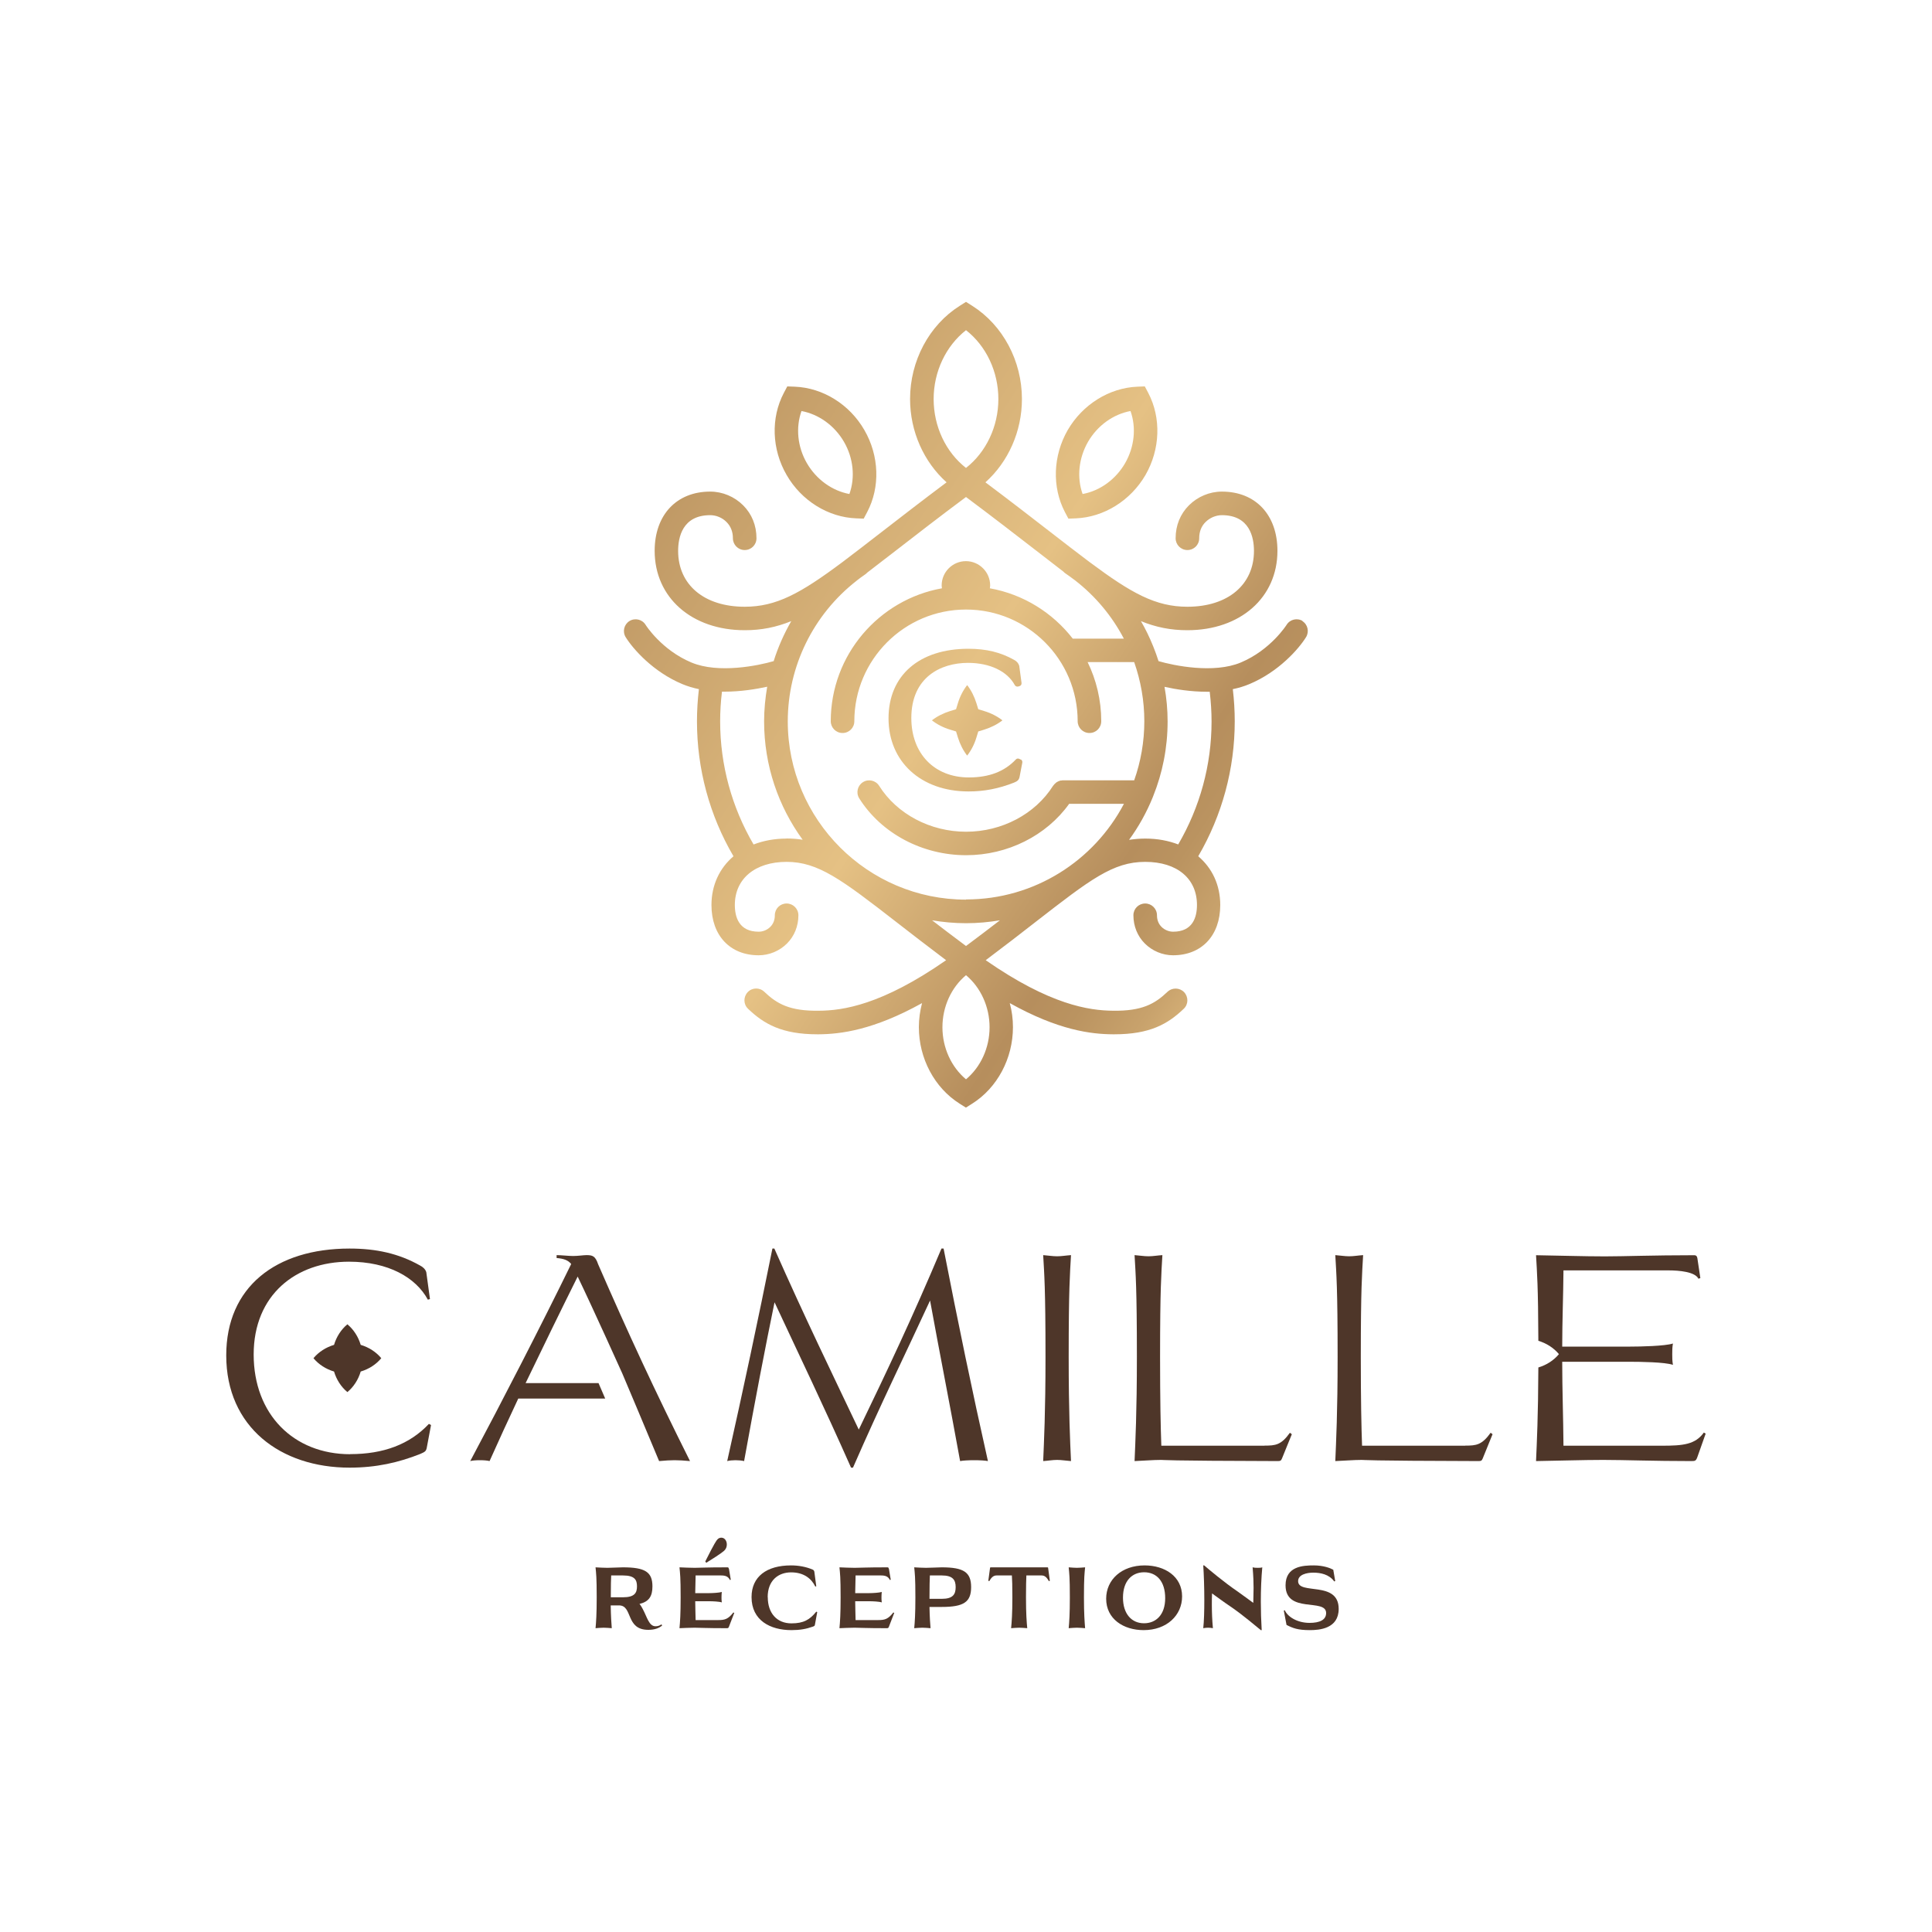 <svg xmlns="http://www.w3.org/2000/svg" xmlns:xlink="http://www.w3.org/1999/xlink" id="Calque_1" data-name="Calque 1" viewBox="0 0 200 200"><defs><linearGradient id="Dorure" x1="60.18" y1="47.13" x2="135" y2="97.01" gradientUnits="userSpaceOnUse"><stop offset="0" stop-color="#b68e5d"></stop><stop offset=".07" stop-color="#bc9562"></stop><stop offset=".51" stop-color="#e5c184"></stop><stop offset=".78" stop-color="#b68e5d"></stop><stop offset=".83" stop-color="#ba9360"></stop><stop offset=".9" stop-color="#c8a26c"></stop><stop offset=".97" stop-color="#dfba7e"></stop><stop offset=".99" stop-color="#e6c284"></stop></linearGradient><linearGradient id="Dorure-2" data-name="Dorure" x1="59.85" y1="47.63" x2="134.67" y2="97.51" xlink:href="#Dorure"></linearGradient><linearGradient id="Dorure-3" data-name="Dorure" x1="59.81" y1="47.69" x2="134.63" y2="97.57" xlink:href="#Dorure"></linearGradient></defs><path d="M134.86,64.29c-.57-.35-1.32-.18-1.67.39-.02.03-1.65,2.6-4.74,3.9-2.81,1.18-6.94.32-8.52-.14-.16-.51-.34-1.01-.54-1.5-.02-.04-.03-.08-.05-.12-.35-.87-.76-1.71-1.23-2.52,1.55.63,3.08.94,4.8.94,5.49,0,9.33-3.38,9.33-8.22,0-3.72-2.26-6.13-5.75-6.13h-.01c-1.26,0-2.5.52-3.4,1.42-.9.9-1.38,2.08-1.38,3.41,0,.67.54,1.22,1.22,1.22s1.22-.54,1.22-1.22.22-1.25.66-1.68c.44-.44,1.07-.71,1.69-.71h0c2.89,0,3.32,2.32,3.32,3.7,0,3.51-2.71,5.78-6.89,5.78-3.29,0-5.8-1.4-10.12-4.62-.08-.06-.16-.12-.24-.18-1.14-.86-2.4-1.83-3.83-2.94-1.95-1.51-4.13-3.2-6.72-5.14,2.36-2.11,3.78-5.27,3.78-8.62,0-3.95-1.97-7.64-5.14-9.65l-.65-.41-.65.41c-3.17,2-5.14,5.7-5.14,9.65,0,3.35,1.42,6.51,3.78,8.62-2.59,1.94-4.77,3.63-6.72,5.14-1.51,1.17-2.83,2.19-4.01,3.08-.04.03-.08.06-.12.09-4.28,3.19-6.78,4.57-10.05,4.57-4.19,0-6.89-2.27-6.89-5.78,0-1.38.43-3.7,3.32-3.7.62,0,1.25.26,1.69.71.44.44.66,1.01.66,1.68s.54,1.22,1.22,1.22,1.22-.54,1.22-1.22c0-1.33-.48-2.51-1.38-3.41-.9-.9-2.14-1.42-3.4-1.42h-.01c-3.49,0-5.75,2.42-5.75,6.13,0,4.84,3.84,8.22,9.33,8.22,1.73,0,3.25-.31,4.81-.94-.75,1.31-1.37,2.7-1.82,4.14-1.57.46-5.71,1.32-8.52.14-3.1-1.3-4.73-3.88-4.74-3.9-.35-.57-1.1-.74-1.67-.39-.57.36-.74,1.1-.39,1.67.75,1.21,2.83,3.59,5.87,4.86.55.23,1.13.4,1.71.52-.13,1.1-.2,2.22-.2,3.33,0,4.93,1.3,9.74,3.78,13.97-1.43,1.22-2.28,2.97-2.28,5.05,0,3.15,1.92,5.2,4.89,5.2,1.08,0,2.15-.44,2.93-1.22.76-.76,1.18-1.8,1.18-2.92,0-.67-.54-1.22-1.22-1.22s-1.22.54-1.22,1.22c0,.49-.16.89-.47,1.2-.32.32-.77.5-1.2.5h0c-2.04,0-2.47-1.51-2.47-2.77,0-2.71,2.1-4.46,5.36-4.46s5.68,1.82,11.36,6.23c1.51,1.17,3.18,2.47,5.15,3.95-6.65,4.63-10.69,5.22-13.19,5.23-2.98.04-4.31-.7-5.63-1.96-.49-.47-1.26-.45-1.72.04-.46.49-.45,1.26.04,1.72,1.65,1.58,3.51,2.64,7.18,2.64.05,0,.1,0,.14,0,2.28-.02,5.67-.44,10.69-3.23-.21.8-.33,1.64-.33,2.49,0,3.24,1.62,6.28,4.22,7.92l.65.41.65-.41c2.6-1.64,4.22-4.68,4.22-7.92,0-.85-.11-1.69-.33-2.49,5.01,2.8,8.4,3.22,10.69,3.23.05,0,.1,0,.14,0,3.67,0,5.53-1.06,7.18-2.64.49-.46.5-1.23.04-1.72-.46-.48-1.23-.5-1.72-.04-1.32,1.26-2.65,2-5.63,1.96-2.5-.02-6.54-.61-13.19-5.23,1.97-1.48,3.65-2.78,5.15-3.95,5.68-4.41,8.03-6.23,11.36-6.23s5.36,1.75,5.36,4.46c0,1.26-.43,2.77-2.47,2.77h0c-.44,0-.89-.19-1.2-.5-.31-.31-.47-.72-.47-1.2,0-.67-.54-1.22-1.22-1.22s-1.22.54-1.22,1.22c0,1.12.42,2.16,1.18,2.92.77.77,1.84,1.22,2.92,1.22h0c2.97,0,4.89-2.05,4.89-5.2,0-2.08-.84-3.83-2.28-5.05,2.47-4.23,3.78-9.04,3.78-13.97,0-1.11-.07-2.23-.2-3.33.59-.12,1.16-.29,1.71-.52,3.04-1.27,5.12-3.65,5.87-4.86.35-.57.18-1.32-.39-1.67ZM96.65,41.31c0-2.84,1.27-5.5,3.35-7.13,2.09,1.63,3.35,4.29,3.35,7.13s-1.27,5.5-3.35,7.13c-2.09-1.63-3.35-4.29-3.35-7.13ZM81.42,86.81c-1.25,0-2.4.22-3.41.61-2.26-3.86-3.46-8.24-3.46-12.74,0-1.03.06-2.06.19-3.08.09,0,.19,0,.28,0,1.66,0,3.24-.26,4.4-.51-.2,1.17-.32,2.37-.32,3.58,0,4.58,1.48,8.81,3.99,12.26-.54-.09-1.1-.13-1.69-.13ZM102.44,106.34c0,2.13-.92,4.12-2.44,5.39-1.52-1.27-2.44-3.26-2.44-5.39s.92-4.12,2.44-5.39c1.52,1.27,2.44,3.27,2.44,5.39ZM100,97.93c-1.28-.95-2.44-1.84-3.51-2.66,1.14.19,2.31.3,3.51.3s2.37-.11,3.51-.3c-1.07.82-2.23,1.71-3.51,2.66ZM100,93.13c-10.17,0-18.45-8.28-18.45-18.45,0-5.7,2.64-11.06,7.11-14.55,0,0,.01-.01.02-.02.29-.23.59-.45.9-.66.07-.05.14-.11.19-.17.93-.71,1.91-1.47,3-2.31,2.08-1.61,4.42-3.43,7.23-5.52,2.81,2.1,5.15,3.91,7.23,5.52,1.03.8,1.98,1.53,2.86,2.21.06.07.13.14.22.19.27.18.52.37.78.56.07.05.13.1.19.14,2.13,1.65,3.84,3.71,5.06,6.04h-5.29c-2.08-2.68-5.11-4.59-8.58-5.21.01-.1.03-.2.03-.3,0-1.38-1.13-2.51-2.51-2.51s-2.51,1.13-2.51,2.51c0,.1.02.2.03.3-6.53,1.17-11.51,6.9-11.51,13.76,0,.67.54,1.22,1.22,1.22s1.22-.54,1.22-1.22c0-6.37,5.18-11.56,11.56-11.56s11.56,5.18,11.56,11.56c0,.67.54,1.22,1.22,1.22s1.22-.54,1.22-1.22c0-2.19-.51-4.27-1.41-6.12h4.82c.68,1.94,1.05,4,1.05,6.12s-.37,4.2-1.05,6.12h-7.37s0,0-.01,0c-.05,0-.11,0-.16.02-.03,0-.05,0-.08,0-.05.01-.1.03-.15.05-.03,0-.05.02-.08.03-.05.02-.09.05-.13.07-.02.01-.05.02-.07.04-.04.03-.07.06-.1.09-.03.02-.05.04-.08.07-.02.02-.04.05-.07.08-.03.04-.06.07-.09.11,0,0,0,0-.01.01-1.85,2.93-5.3,4.75-9,4.75s-7.15-1.82-9-4.75c-.36-.57-1.11-.74-1.68-.38-.57.36-.74,1.11-.38,1.68,2.29,3.63,6.53,5.88,11.06,5.88,4.29,0,8.31-2.02,10.67-5.32h5.67c-3.09,5.88-9.25,9.9-16.34,9.9ZM121.98,87.42c-1.01-.39-2.15-.61-3.41-.61-.59,0-1.14.05-1.69.13.99-1.35,1.81-2.83,2.45-4.4.02-.04.04-.09.05-.13.96-2.39,1.49-5,1.49-7.73,0-1.21-.11-2.41-.32-3.58,1.16.26,2.74.51,4.4.51.09,0,.19,0,.28,0,.12,1.02.19,2.05.19,3.08,0,4.5-1.2,8.87-3.46,12.74ZM110.6,53.69l.77-.03c2.91-.12,5.67-1.84,7.21-4.49,1.53-2.66,1.64-5.91.29-8.49l-.36-.68-.77.03c-2.91.12-5.67,1.84-7.21,4.49-1.53,2.66-1.64,5.91-.29,8.49l.36.68ZM112.63,45.74c.98-1.69,2.61-2.86,4.4-3.19.61,1.71.41,3.71-.56,5.4-.98,1.69-2.61,2.86-4.4,3.19-.61-1.71-.41-3.71.56-5.4ZM88.64,53.66l.77.03.36-.68c1.36-2.58,1.25-5.83-.29-8.49-1.53-2.66-4.3-4.38-7.21-4.49l-.77-.03-.36.68c-1.36,2.58-1.25,5.83.29,8.49,1.53,2.66,4.3,4.38,7.21,4.49ZM82.97,42.55c1.78.33,3.42,1.5,4.4,3.19.98,1.69,1.17,3.69.56,5.4-1.78-.33-3.42-1.5-4.4-3.19-.98-1.69-1.17-3.69-.56-5.4Z" style="fill: url(#Dorure); stroke-width: 0px;"></path><g><path d="M62.5,168.5c-.27,0-.57.03-.85.05.06-.63.12-1.48.12-3.19,0-2.11-.06-2.48-.12-3.11.39.02.84.05,1.23.05s1.29-.05,1.61-.05c2.3,0,3.05.49,3.05,1.97,0,1.03-.36,1.58-1.34,1.82.14.16.24.34.34.53.45.84.64,1.77,1.31,1.78.22,0,.42-.05.63-.2l.06.13c-.3.24-.72.44-1.43.44-2.38,0-1.58-2.53-3.03-2.53h-.86c.02,1.16.07,1.83.11,2.36-.27-.02-.57-.05-.85-.05ZM63.27,163.09c-.02.42-.04.97-.04,2.26h1.26c1.22,0,1.45-.47,1.45-1.13s-.22-1.13-1.45-1.13h-1.22Z" style="fill: #4e3629; stroke-width: 0px;"></path><path d="M75.46,162.4l.19,1.13-.09.03c-.18-.38-.49-.47-.92-.47h-2.63c0,.61-.04,1.22-.04,1.83h1.47c.34,0,1.02-.04,1.28-.12-.02.22-.03.37-.03.54,0,.18,0,.31.03.54-.26-.09-.94-.12-1.28-.12h-1.47c0,.65.03,1.3.04,1.95h2.34c.69,0,1.03-.1,1.57-.79l.09.05-.54,1.4c-.06.17-.1.18-.25.18-2.2,0-2.73-.05-3.31-.05-.49,0-1.07.03-1.57.05.06-.63.12-1.48.12-3.19,0-2.11-.06-2.48-.12-3.11.5.02,1.09.05,1.58.05.55,0,1.09-.05,3.39-.05.09,0,.11.04.14.15ZM73.01,161.64c.98-1.96,1.16-2.17,1.25-2.27.11-.13.26-.19.41-.19.16,0,.32.07.43.23.1.14.14.31.14.48,0,.21-.07.41-.2.56-.1.11-.27.3-1.93,1.33l-.1-.14Z" style="fill: #4e3629; stroke-width: 0px;"></path><path d="M79.48,165.34c0,1.65.94,2.71,2.45,2.71,1.26,0,1.9-.38,2.57-1.21l.1.04-.24,1.31c-.02.12-.06.14-.22.2-.67.24-1.34.36-2.21.36-2.2,0-4.13-1.01-4.13-3.42,0-2.11,1.55-3.28,4.09-3.28.78,0,1.54.14,2.23.43.09.04.15.1.18.22l.2,1.51-.1.03c-.39-.81-1.18-1.47-2.5-1.47s-2.43.82-2.43,2.57Z" style="fill: #4e3629; stroke-width: 0px;"></path><path d="M92.02,162.4l.19,1.13-.09.03c-.18-.38-.49-.47-.92-.47h-2.63c0,.61-.04,1.22-.04,1.83h1.47c.34,0,1.01-.04,1.28-.12-.02.22-.03.37-.03.54,0,.18,0,.31.03.54-.26-.09-.94-.12-1.28-.12h-1.47c0,.65.03,1.3.04,1.95h2.34c.69,0,1.03-.1,1.57-.79l.09.05-.54,1.4c-.06.17-.1.18-.25.18-2.2,0-2.73-.05-3.31-.05-.49,0-1.07.03-1.57.05.06-.63.12-1.48.12-3.19,0-2.11-.06-2.48-.12-3.11.5.02,1.09.05,1.58.05.55,0,1.09-.05,3.39-.05.09,0,.11.04.14.15Z" style="fill: #4e3629; stroke-width: 0px;"></path><path d="M95.49,168.5c-.27,0-.57.03-.85.05.06-.63.12-1.48.12-3.19,0-2.11-.06-2.48-.12-3.11.39.02.84.05,1.23.05s1.35-.05,1.62-.05c2.28,0,3.04.51,3.04,2.05s-.76,2.05-3.04,2.05h-1.27c.02,1.08.07,1.72.11,2.2-.27-.02-.57-.05-.85-.05ZM96.26,163.09c-.02.45-.04,1.05-.04,2.42h1.28c1.14,0,1.43-.46,1.43-1.21s-.3-1.21-1.43-1.21h-1.24Z" style="fill: #4e3629; stroke-width: 0px;"></path><path d="M105.52,168.5c-.27,0-.57.03-.85.05.06-.63.13-1.48.13-3.19,0-1.22-.02-1.82-.05-2.27h-1.58c-.3,0-.52.16-.76.59l-.1-.04.18-1.34s.02-.05.06-.05h5.88s.06,0,.07.05l.18,1.34-.1.04c-.24-.43-.45-.59-.76-.59h-1.57c-.02.45-.04,1.05-.04,2.27,0,1.71.07,2.56.13,3.19-.28-.02-.58-.05-.86-.05Z" style="fill: #4e3629; stroke-width: 0px;"></path><path d="M111.48,168.5c-.27,0-.57.03-.85.05.06-.63.12-1.48.12-3.19,0-2.11-.06-2.48-.12-3.11.28.02.58.05.85.05s.58-.03.85-.05c-.06.63-.12,1-.12,3.11,0,1.71.07,2.56.12,3.19-.27-.02-.57-.05-.85-.05Z" style="fill: #4e3629; stroke-width: 0px;"></path><path d="M118.49,162.05c2.09,0,3.88,1.14,3.88,3.21,0,1.96-1.59,3.49-3.98,3.49-2.08,0-3.88-1.15-3.88-3.25,0-1.98,1.61-3.45,3.98-3.45ZM116.25,165.39c0,1.66.88,2.65,2.18,2.65,1.22,0,2.19-.86,2.19-2.6s-.88-2.68-2.18-2.68c-1.22,0-2.19.86-2.19,2.63Z" style="fill: #4e3629; stroke-width: 0px;"></path><path d="M124.69,162.08c.42.36,2,1.7,3.47,2.7.73.51,1.18.87,1.58,1.15,0-.58.03-1.02.03-1.55s-.02-1.19-.1-2.13c.14.04.31.05.5.05s.37,0,.5-.05c-.1,1.1-.15,2.3-.15,3.53,0,.98.03,1.98.09,2.97h-.09c-.42-.34-1.82-1.53-2.99-2.34-.91-.61-1.55-1.1-2.06-1.46-.02.37-.02.77-.02,1.19,0,.75.03,1.56.11,2.41-.15-.03-.33-.05-.5-.05s-.35.02-.5.05c.08-.7.11-1.78.11-2.91,0-1.33-.05-2.71-.11-3.59h.11v.03Z" style="fill: #4e3629; stroke-width: 0px;"></path><path d="M138.22,163.67l-.1.04c-.53-.74-1.42-.91-2.17-.91-.68,0-1.57.2-1.57.88,0,1.46,4.2-.09,4.2,2.87,0,2.06-2.01,2.2-2.99,2.2-1.25,0-1.77-.21-2.41-.54l-.28-1.48.1-.04c.29.68,1.3,1.31,2.56,1.31,1.04,0,1.72-.3,1.72-1.02,0-1.57-4.2.11-4.2-2.87,0-1.99,1.84-2.06,2.93-2.06.99,0,1.71.28,2.01.45l.2,1.17Z" style="fill: #4e3629; stroke-width: 0px;"></path></g><g><path d="M36.26,150.54c-5.88,0-10-4.14-10-10.32s4.37-9.61,9.87-9.61c4.06,0,6.92,1.63,8.16,3.93l.22-.06-.38-2.78c-.09-.32-.38-.56-.62-.68-2.24-1.27-4.59-1.77-7.32-1.77-7.65,0-12.77,3.99-12.77,11.06,0,7.42,5.63,11.62,12.77,11.62,2.77,0,5.08-.53,7.32-1.42.47-.21.6-.27.67-.65l.44-2.34-.22-.12c-2,2.13-4.72,3.13-8.14,3.13Z" style="fill: #4e3629; stroke-width: 0px;"></path><path d="M97.46,129.25c-3.04,7.21-5.57,12.54-8.56,18.74-2.91-6.12-5.59-11.62-8.74-18.74h-.2c-1.49,7.42-3.04,14.69-4.68,22,.22-.06.55-.09.86-.09s.64.03.89.09c1.15-6.36,2.2-11.83,3.15-16.44,2.66,5.71,5.06,10.67,7.92,17.12h.2c2.97-6.8,5.32-11.53,7.98-17.3.95,5.23,2.02,10.61,3.11,16.62.29-.06.89-.09,1.46-.09s1.13.03,1.42.09c-1.62-7.21-3.08-14.25-4.59-22h-.22Z" style="fill: #4e3629; stroke-width: 0px;"></path><path d="M109.43,130.05c-.47,0-.98-.09-1.44-.12.11,1.95.24,3.37.24,10.53,0,5.8-.16,8.81-.24,10.79.47-.03.98-.12,1.44-.12s.98.09,1.44.12c-.09-1.98-.24-5-.24-10.79,0-7.15.13-8.57.24-10.53-.47.03-.98.12-1.44.12Z" style="fill: #4e3629; stroke-width: 0px;"></path><path d="M130.91,149.66h-10.69c-.07-1.86-.13-4.7-.13-9.2,0-7.15.13-8.57.24-10.53-.49.03-.98.12-1.44.12s-.98-.09-1.44-.12c.11,1.95.24,3.37.24,10.53,0,5.8-.16,8.81-.24,10.79.84-.03,1.89-.12,2.73-.12.4,0,.11.09,12.11.12.27,0,.33-.06.42-.27l1.02-2.51-.2-.15c-.91,1.27-1.49,1.33-2.62,1.33Z" style="fill: #4e3629; stroke-width: 0px;"></path><path d="M151.69,149.66h-10.69c-.07-1.86-.13-4.7-.13-9.2,0-7.15.13-8.57.24-10.53-.49.03-.98.12-1.44.12s-.98-.09-1.44-.12c.11,1.95.24,3.37.24,10.53,0,5.8-.16,8.81-.24,10.79.84-.03,1.89-.12,2.73-.12.4,0,.11.09,12.11.12.27,0,.33-.06.42-.27l1.02-2.51-.2-.15c-.91,1.27-1.49,1.33-2.62,1.33Z" style="fill: #4e3629; stroke-width: 0px;"></path><path d="M60.7,129.93c-.29,0-.86.09-1.37.09-.47,0-1.24-.09-1.71-.09v.3c.71.06,1.18.21,1.51.62-3.15,6.44-7.14,14.19-10.45,20.4.2-.06.6-.09,1-.09s.78.03,1,.09c.91-2.04,1.93-4.26,2.97-6.47h9l-.69-1.6h-7.55c1.82-3.78,3.68-7.6,5.39-11.03,1.63,3.39,4.62,10.03,4.62,10.03,0,0,2.96,7,3.81,9.07.69-.06,1.13-.09,1.6-.09s.91.03,1.6.09c-3.64-7.27-6.43-13.3-9.51-20.37-.29-.86-.58-.95-1.2-.95Z" style="fill: #4e3629; stroke-width: 0px;"></path><path d="M176.38,148.3c-.89,1.24-2.15,1.36-4.35,1.36h-10.18c-.02-2.87-.13-5.8-.13-8.69h7.05c.98,0,3.59.03,4.41.32-.07-.44-.07-.74-.07-1.09,0-.38,0-.71.07-1.12-.82.27-3.44.32-4.41.32h-7.05c0-2.6.11-5.29.13-7.89h10.87c1.13,0,2.75.15,3.1.86l.2-.06-.31-2.07c-.04-.21-.13-.3-.31-.3-4.33,0-7.27.12-9.27.12-2.17,0-4.95-.09-7.12-.12.1,1.79.22,3.14.24,8.86,0,0,0,0,0,0,.84.25,1.59.73,2.13,1.38-.54.65-1.29,1.13-2.13,1.38,0,0,0,0,0,0-.02,5.08-.16,7.84-.24,9.69,2.11-.03,4.83-.12,6.94-.12,2.24,0,5.17.12,9.16.12.38,0,.47-.03.62-.47l.84-2.37-.2-.12Z" style="fill: #4e3629; stroke-width: 0px;"></path><path d="M35.96,137.09c-.65.54-1.13,1.29-1.38,2.13-.84.25-1.59.73-2.13,1.38.54.65,1.29,1.13,2.13,1.38.25.84.73,1.59,1.38,2.13.65-.54,1.13-1.29,1.38-2.13.84-.25,1.59-.73,2.13-1.38-.54-.65-1.29-1.13-2.13-1.38-.25-.84-.73-1.59-1.38-2.13Z" style="fill: #4e3629; stroke-width: 0px;"></path></g><path d="M105.66,78.63l-.14-.07c-.12-.07-.27-.04-.36.06-1.18,1.25-2.77,1.86-4.87,1.86-3.56,0-5.95-2.47-5.95-6.15,0-4.21,3.03-5.71,5.87-5.71,2.25,0,4.06.86,4.84,2.3.07.12.21.18.34.15l.14-.04c.15-.04.24-.18.22-.33l-.24-1.78c-.07-.25-.27-.48-.53-.61-1.38-.78-2.88-1.15-4.72-1.15-5.11,0-8.28,2.76-8.28,7.21s3.33,7.56,8.28,7.56c1.63,0,3.12-.29,4.7-.91.3-.13.52-.23.59-.62l.28-1.46c.02-.13-.04-.26-.15-.32Z" style="fill: url(#Dorure-2); stroke-width: 0px;"></path><path d="M98.35,73.61l.62-.19.19-.62c.21-.7.54-1.34.96-1.88.42.54.74,1.18.96,1.88l.19.62.62.19c.7.21,1.34.54,1.88.96-.54.42-1.18.74-1.88.96l-.62.19-.19.62c-.21.7-.54,1.34-.96,1.88-.42-.54-.74-1.18-.96-1.88l-.19-.62-.62-.19c-.7-.21-1.34-.54-1.88-.96.54-.42,1.18-.74,1.88-.96Z" style="fill: url(#Dorure-3); stroke-width: 0px;"></path></svg>